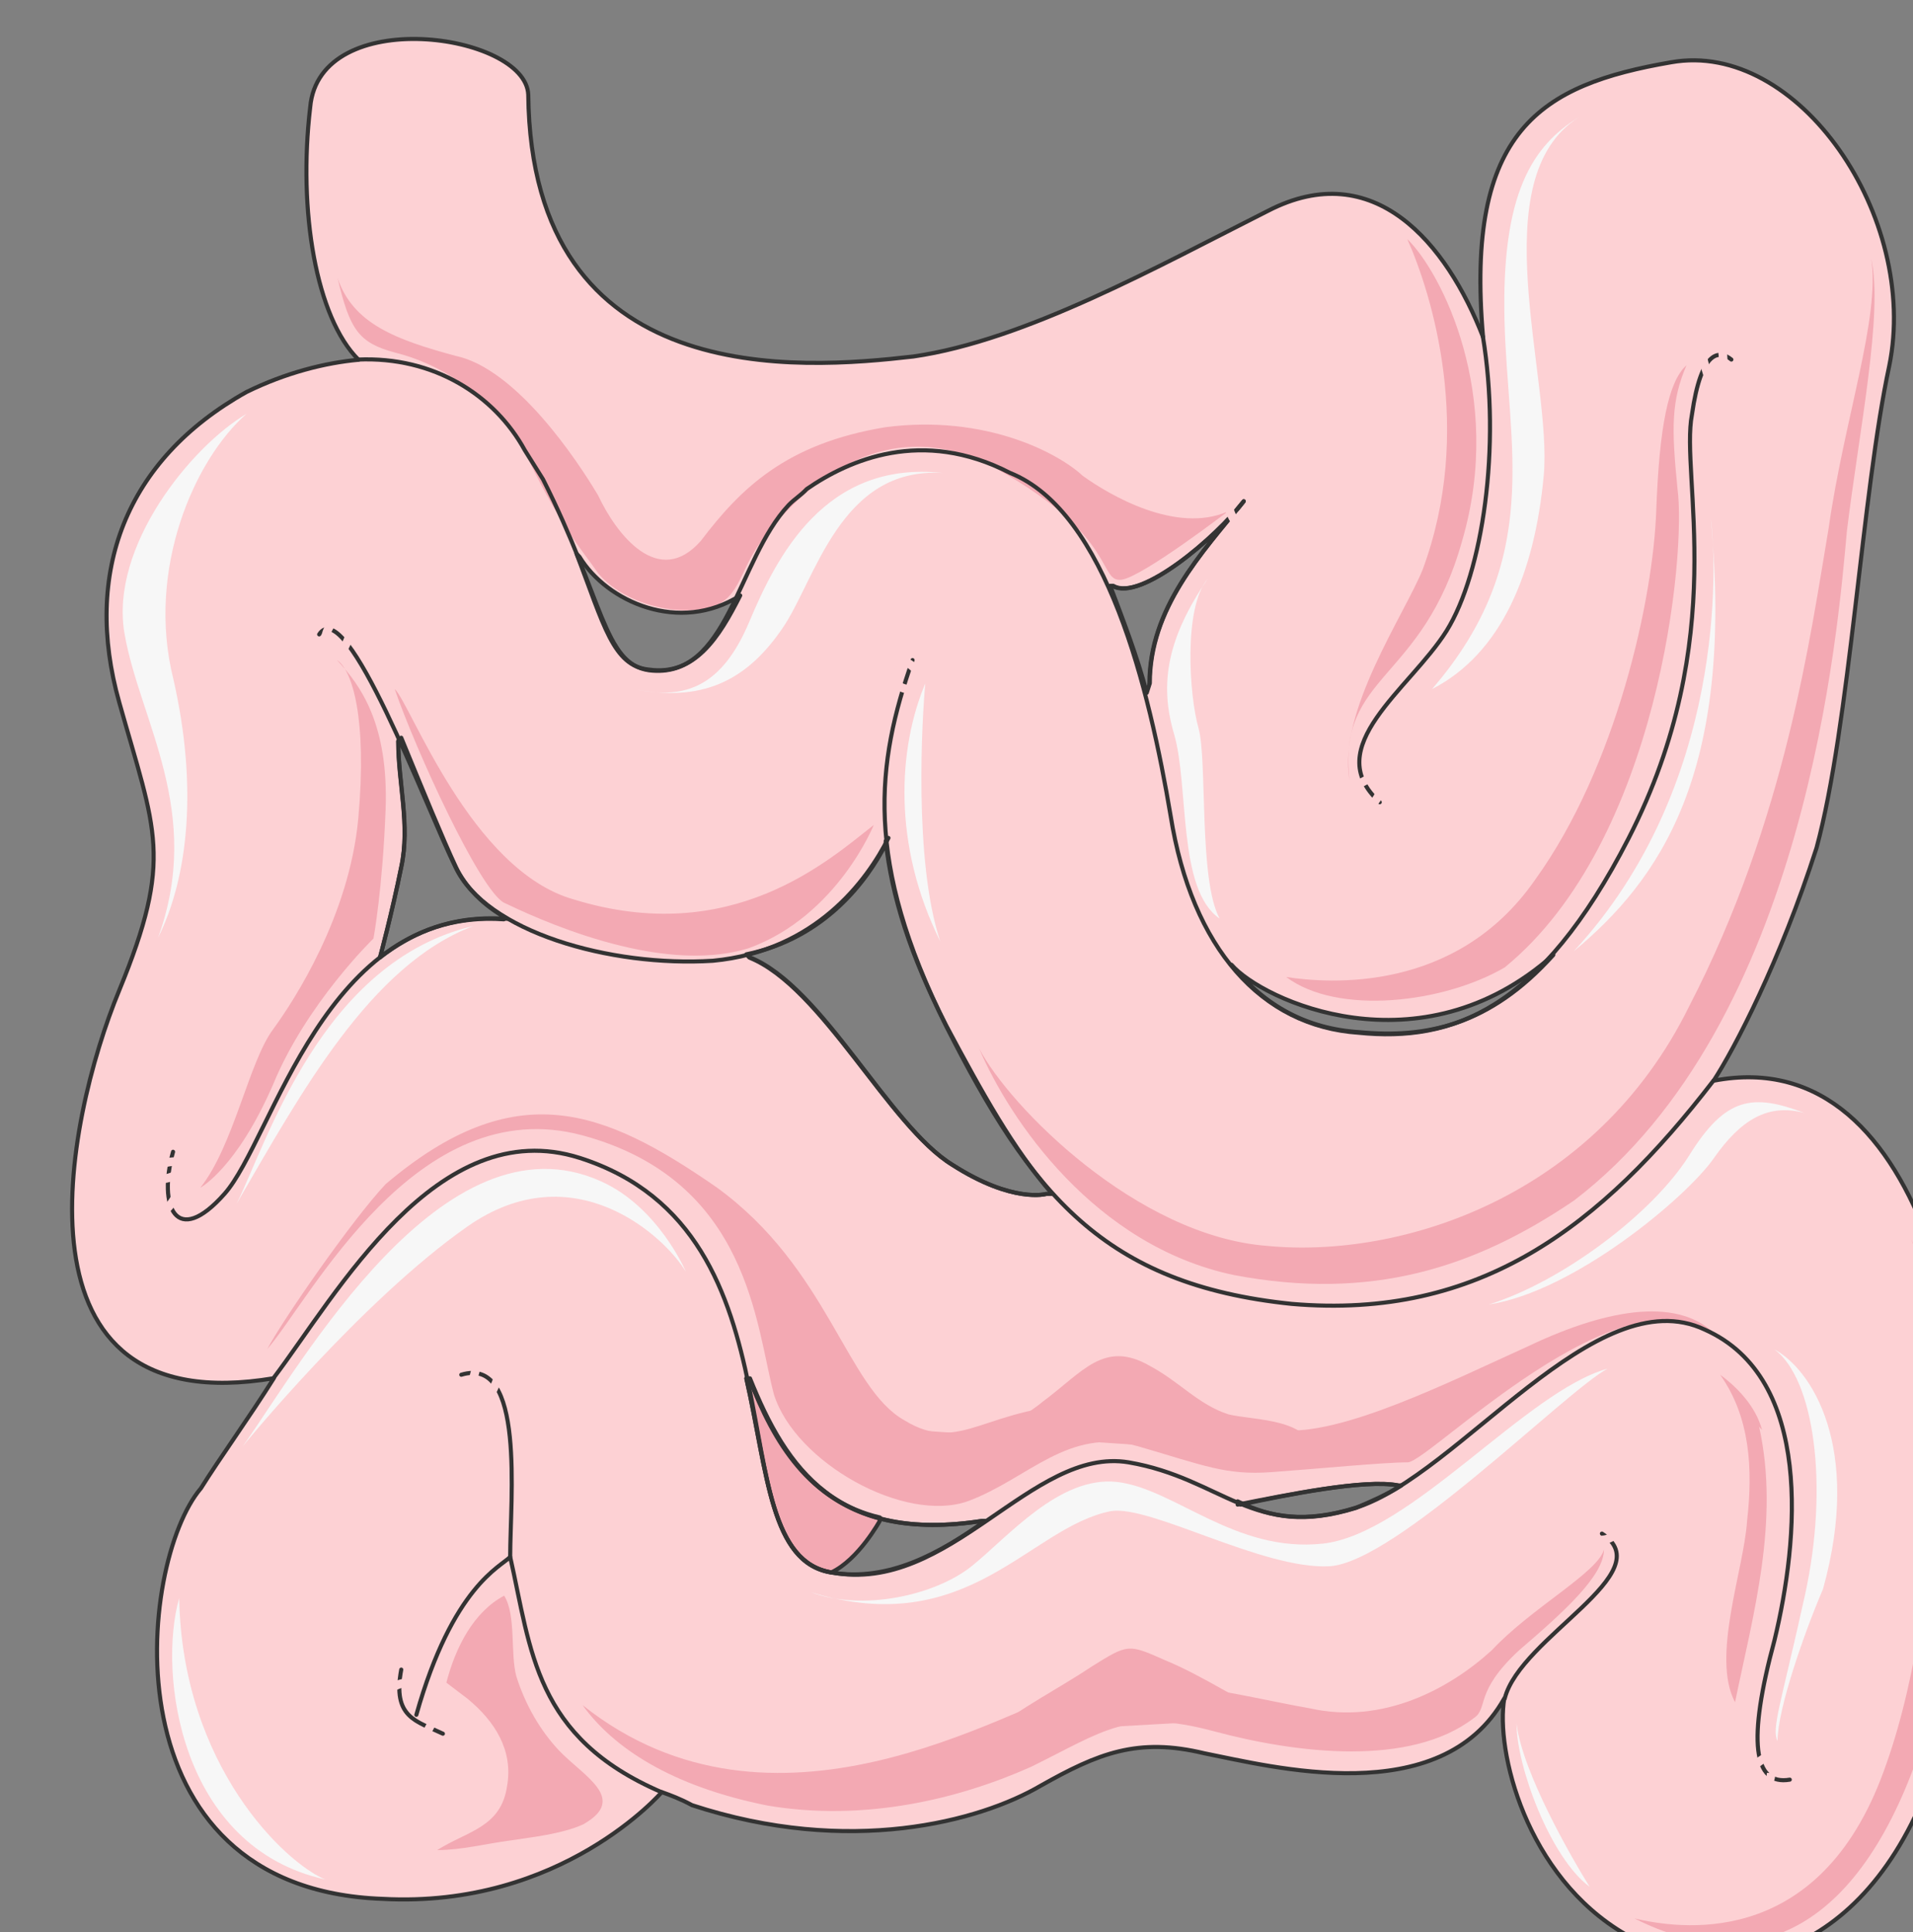 <svg xmlns="http://www.w3.org/2000/svg" version="1.0" viewBox="0 0 374.513 378.331"><rect x="0" y="0" width="374.513" height="378.331" fill="#808080" stroke="none"/><defs><clipPath clipPathUnits="userSpaceOnUse" id="a"><path d="M13.112 6.636h374.093v378.57H13.112z"/></clipPath></defs><path clip-path="url(#a)" d="M335.477 211.592c4.117-6.316 13.032-23.426 20.147-45.573 6.517-24.065 8.915-69.637 14.232-94.342 5.956-29.103-17.79-63.922-42.694-59.484C301.617 16.59 286.786 25.465 290.344 66c-7.116-18.389-21.347-35.459-42.134-24.705-21.347 10.753-47.452 25.345-69.398 28.503-21.987 2.518-74.795 6.955-75.395-51.29-.56-12.032-40.935-17.748-42.694 2.52-2.398 20.267 1.16 41.174 9.474 49.41-6.516.599-14.23 2.518-21.946 6.315-23.746 13.272-32.06 35.459-24.905 60.764 7.116 25.344 10.673 30.381 0 56.365-10.714 25.945-22.586 84.83 30.262 75.954-4.758 7.596-10.714 15.83-14.272 21.547-12.432 14.552-18.988 78.473 35.619 80.392 35.018 1.879 54.606-20.908 54.606-20.908 1.76.64 3.558 1.28 5.917 2.559 30.861 10.114 56.366 3.158 68.239-3.798 11.273-6.356 18.988-9.514 32.06-6.356 13.032 2.558 46.292 11.393 58.725-10.754-1.76 10.114 4.157 34.82 23.745 46.212 16.03 10.114 44.493 7.596 58.765-27.863 4.717-12.632 7.115-27.863 8.274-41.774 3.558-36.738-7.115-105.736-49.81-97.501zM98.7 179.93c-10.114-.64-17.829 2.558-24.345 7.595 0 0 2.398-8.834 4.157-17.709 1.8-8.235-.6-16.47-.6-24.705l.6-.64c4.158 10.154 8.315 20.268 10.674 25.345 1.799 3.798 5.357 7.595 10.114 10.114h-.6zm28.463-48.73c-7.116-.64-8.875-8.875-14.231-22.787l.6.64c5.316 8.835 19.587 15.19 31.46 7.595-4.157 8.195-8.914 15.83-17.83 14.551zm35.618 176.612c-11.872-1.878-12.472-19.628-16.63-37.977h.6c7.116 17.75 17.23 32.3 45.692 27.864h.6c-8.915 6.316-18.988 12.032-30.262 10.113zm42.135-74.075s-6.516 1.92-18.389-5.676c-12.472-7.596-25.545-34.82-39.776-40.536l-.6-.6c15.431-3.197 23.746-14.59 27.304-21.546v-.64c1.2 10.754 4.757 22.187 11.873 36.098 7.115 13.272 13.072 24.066 20.787 32.9h-1.2zm20.188-100.019-.6 1.919c-1.799-6.956-4.757-14.591-7.116-20.908h.56c4.757 2.519 16.03-6.316 22.546-13.271 1.2-.64 1.8-1.92 2.998-3.199l-2.998 3.199c-7.715 9.474-15.39 19.588-15.39 32.26zm40.335 161.462c-10.074 3.158-16.63 1.879-23.146-1.28l.6.64c8.874-1.918 24.305-5.076 30.861-3.797h.6c-2.998 1.879-5.957 3.158-8.915 4.437zm.6-93.063c-10.114-.64-18.39-5.077-24.945-13.312 5.956 6.955 36.818 21.507 62.922-1.88-12.473 13.912-24.945 16.43-37.977 15.192z" fill="#fdd1d4" fill-rule="evenodd"/><path d="M172.256 297.74v-.64c-13.652-3.158-20.788-14.551-25.545-27.224h-.6c4.178 18.37 4.758 36.079 16.65 37.977 5.337-2.518 9.495-10.113 9.495-10.113zm-84.869 31.7c1.779-6.935 5.357-13.871 11.313-17.03 2.379 3.798 1.18 11.354 2.379 15.771 1.779 5.677 4.757 10.714 8.335 14.511 4.757 5.037 13.671 9.455 4.757 14.492-4.178 1.898-10.114 2.518-14.292 3.158-4.757.62-9.514 1.878-14.29 1.878 5.956-3.777 12.512-4.397 13.69-12.592 1.2-6.936-2.378-12.612-7.734-17.03zm26.663 4.398c5.957 8.275 17.23 15.87 36.219 19.668 18.988 3.198 37.377-1.24 51.609-7.596 14.231-6.995 18.988-11.433 35.618-6.995 16.59 4.477 38.577 6.995 51.01-2.519 2.957-1.919 0-5.077 8.914-13.312 8.914-7.635 16.59-14.63 16.59-19.708-1.16 4.477-14.232 11.433-21.947 19.708-8.315 7.596-21.347 14.591-35.578 11.393-14.272-2.518-32.061-7.595-45.693-3.797-13.671 3.797-59.324 32.98-96.741 3.158zM366.338 50.65c2.359 10.793-2.359 33.619-4.757 53.247-1.76 18.989-7.715 96.302-53.448 131.16-19.628 13.312-39.816 19.629-66.52 14.592-27.343-5.717-43.973-30.422-49.93-44.373 5.957 11.393 30.902 36.737 56.447 38.656 26.144 2.519 64.16-9.514 82.55-46.891 19.028-36.738 23.785-72.876 27.343-93.784 2.958-20.907 10.114-41.175 8.315-52.608z" fill="#f3a9b3" fill-rule="evenodd"/><path d="M330.16 71.517c-2.958 6.995-2.958 12.072-1.759 24.105 1.759 12.672-3.558 69.078-33.82 93.783-11.872 6.956-32.66 9.474-42.774 1.88 8.315 1.278 33.26 3.197 48.69-18.99 16.031-22.186 23.147-55.126 23.746-72.236.6-16.47 2.36-25.344 5.917-28.542z" fill="#f3a9b3" fill-rule="evenodd"/><path clip-path="url(#a)" d="M374.133 242.533c4.757 11.433 14.232 60.843 2.359 98.22-11.873 36.778-32.7 46.892-56.486 34.86 8.355 1.918 35.099 6.356 48.17-27.224 13.073-33.58 13.073-91.265 5.957-105.856z" fill="#f3a9b3" fill-rule="evenodd"/><path d="M75.514 231.82c25.505-21.587 42.734-14.592 64.721.6 21.947 15.87 25.505 39.335 36.818 45.651 11.273 6.956 16.03-3.158 36.817-3.158 20.788 0 24.905 3.798 36.818 5.077 11.873 1.24 33.22-9.514 48.69-16.51 16.03-7.595 29.663-9.474 36.778-1.879-18.389-14.59-56.406 24.705-60.563 24.705-4.717 0-17.79 1.28-26.704 1.92-8.914.639-13.072-1.28-26.144-5.078-13.632-3.797-21.347 6.317-33.22 10.754-12.472 4.437-33.86-7.596-38.017-20.907-3.558-13.312-4.757-41.815-37.417-50.69-32.66-8.874-53.448 32.3-61.763 41.815 2.998-5.677 16.63-25.345 23.186-32.3zm1.759-96.902c4.158 12.033 16.63 39.276 21.387 41.815 5.337 2.518 30.262 14.551 48.071 8.855 17.21-6.337 24.325-24.066 24.325-24.066-8.894 6.976-27.883 24.066-58.744 14.571-20.188-5.696-32.06-38.636-35.039-41.175zm-11.293-5.676c4.757 5.077 10.094 12.692 9.514 29.162-.6 15.85-2.378 25.345-2.378 25.345S60.024 196.42 53.488 212.27c-7.136 16.47-14.272 20.268-14.272 20.268 6.556-8.235 9.514-24.705 14.272-31.041 4.157-5.697 14.87-22.187 16.65-41.195 1.778-19.648-1.18-29.142-4.158-31.061zm.1-74.835c2.398 10.194 4.157 12.712 11.273 14.631 7.715 1.879 18.989 7.596 26.104 20.947 6.516 13.352 10.074 17.15 13.632 22.227 4.158 5.077 13.032 8.235 20.747 6.996 7.116-1.28 6.517-6.996 11.274-13.352 5.316-6.996 22.506-27.304 46.212-13.952 23.745 13.312 19.588 22.227 24.305 21.587 4.157-.64 20.747-13.352 20.747-13.352-10.074 4.438-23.106-3.158-28.422-6.995-4.758-4.438-18.989-12.033-38.537-9.515-19.588 3.198-28.463 12.073-36.178 22.227-8.315 9.514-16.59-1.28-20.148-8.875-4.157-6.996-16.03-24.785-27.863-27.303-11.873-3.198-20.148-6.356-23.146-15.271zm212.431 57.125c-3.598 8.875-16.71 27.903-14.311 41.215-2.399-20.907 14.311-19.028 22.067-46.931 8.314-28.543-4.198-52.648-10.754-59.004 4.797 10.793 13.112 37.457 2.998 64.72z" fill="#f3a9b3" fill-rule="evenodd"/><path d="M309.293 22.826c-9.435 5.717-15.351 15.23-14.752 39.936.6 24.665 7.676 46.852-14.19 72.156 13.59-6.956 20.107-22.786 21.866-41.774 1.759-18.989-12.393-58.285 7.076-70.318zM33.94 132.96c4.777 20.907 2.978 38.636-2.999 50.649 8.955-24.685-3.578-42.415-6.556-59.504-2.998-17.11 13.132-36.738 23.866-43.074-10.134 8.875-19.688 30.401-14.312 51.928zm150.628-40.356c-23.086-2.539-32.56 16.47-37.877 29.122-5.337 12.673-12.452 15.211-21.927 13.312 13.632 2.519 21.927-2.538 28.423-12.033 6.516-9.494 11.253-31.66 31.381-30.401zM92.704 181.29c-29.722 6.956-40.416 42.374-46.372 54.367 12.492-21.487 26.164-46.771 46.372-54.367zM47.531 283.148c11.293-15.81 39.216-65.8 70.118-51.868 11.293 5.057 16.63 17.71 16.63 17.71-4.158-6.957-21.967-23.407-42.774-8.856-20.788 14.552-43.974 43.014-43.974 43.014zm111.213 28.583c10.114 3.798 24.345.6 31.46-5.077 7.116-5.716 17.19-17.75 28.463-16.51 11.274 1.28 23.146 13.952 40.336 12.073 17.19-1.919 39.736-29.822 55.726-34.26-8.275 4.438-41.495 38.058-54.527 38.697-13.072.64-35.018-12.073-42.734-10.793-15.99 3.158-27.863 25.344-58.724 15.87zm198.16-.64c-3.558 8.275-8.915 23.466-8.915 29.782-1.2-2.518.6-6.955 5.357-28.502 4.757-21.547 1.799-42.455-5.957-48.171 7.156 3.838 17.23 19.028 9.515 46.891zM184.088 184.328c-9.434-18.948-8.255-37.897-2.938-50.53-.6 6.317-2.358 34.74 2.938 50.53zm54.687-4.477c-8.315-5.677-5.956-25.944-8.914-36.098-2.998-10.114-1.2-18.989 6.556-30.422-4.757 5.717-3.598 22.826-1.8 29.143 1.8 6.356 0 29.782 4.158 37.377zm52.688 75.554c14.272-4.437 32.1-17.789 39.257-29.222 7.115-11.473 12.472-12.113 22.546-8.275-7.116-1.919-12.473 1.28-17.79 8.915-5.356 7.635-27.343 26.064-44.013 28.582zm43.454-153.907c1.2 8.875 2.998 52.529-26.824 84.75 16.71-13.912 31.581-34.78 26.824-84.75zM296.9 337.515c0 8.315 6.596 26.185 14.311 31.901-3.557-5.716-13.112-22.306-14.31-31.9zM35.079 312.89c-4.178 14.572 0 48.77 28.602 55.087-7.735-3.158-28.003-22.147-28.602-55.087z" fill="#f7f7f7" fill-rule="evenodd"/><path d="M179.851 280.07c5.956 5.717 19.028-1.239 24.385-5.716 7.716-5.717 11.913-12.073 20.828-6.956 5.916 3.158 9.514 7.595 15.43 9.514 5.357 1.28 16.07.64 17.23 8.275zm13.752 59.364c5.956-4.997 13.631-8.794 20.187-13.192 7.076-4.397 7.076-4.397 14.192-1.239 7.715 3.158 14.83 8.155 23.106 11.953-.56-.64-1.76-.64-2.359-.64zm150.788-60.084c4.078 18.39-1.199 36.818-4.717 53.928-4.717-8.875 1.76-26.024 2.359-35.538 1.159-10.154.6-20.308-5.277-28.583 3.518 2.558 7.036 6.356 8.195 10.793z" fill="#f3a9b3" fill-rule="evenodd"/><path d="M178.652 129.242c-7.116 20.267-9.515 39.296 6.556 71.596 16.63 32.94 30.861 50.65 67.679 54.447 36.817 3.158 60.603-15.19 82.55-43.693" fill="none" stroke="#333" stroke-width=".8" stroke-linecap="round" stroke-linejoin="round"/><path d="M53.528 269.836c12.472-16.51 32.06-52.008 59.963-43.133 45.733 14.59 26.144 77.353 49.29 81.15 23.146 4.438 39.177-24.705 58.165-21.547 18.429 3.159 24.345 15.191 44.533 8.875 20.188-6.356 46.892-45.013 68.279-34.859 21.347 9.514 18.389 41.175 13.631 60.843-5.316 19.628-4.157 28.503 2.999 27.264" fill="none" stroke="#333" stroke-width=".8" stroke-linecap="round" stroke-linejoin="round"/><path d="M313.61 300.258c11.833 7.635-16.03 20.268-19.029 32.3M90.305 269.157c12.553-3.838 9.574 24.205 9.574 35.658m74.056-140.755c-4.138 8.236-14.212 22.147-34.38 24.046-20.147 1.26-44.453-5.697-50.389-18.349-5.916-12.013-21.347-53.787-26.684-45.552" fill="none" stroke="#333" stroke-width=".8" stroke-linecap="round" stroke-linejoin="round"/><path d="M33.88 225.503c-2.979 10.734.6 18.949 10.093 8.215 9.515-10.753 19.608-56.266 54.647-53.727m48.211 7.455c14.211 5.717 27.224 33 39.636 40.616 11.833 7.595 18.329 5.696 18.329 5.696M290.304 65.84c3.558 21.547 0 46.252-7.116 57.685-7.155 11.393-24.984 22.786-13.072 33.54M81.51 335.737c7.116-25.225 16.59-29.023 18.37-30.922 4.137 18.31 4.737 35.339 29.602 46.052" fill="none" stroke="#333" stroke-width=".8" stroke-linecap="round" stroke-linejoin="round"/><path clip-path="url(#a)" d="M129.561 350.867c1.76.64 3.558 1.28 5.917 2.559 30.861 10.114 56.366 3.158 68.239-3.798 11.273-6.356 18.988-9.514 32.06-6.356 13.032 2.558 46.292 11.393 58.725-10.754-1.76 10.114 4.157 34.82 23.745 46.212 16.03 10.114 44.493 7.596 58.765-27.863 4.717-12.632 7.115-27.863 8.274-41.774 3.558-36.738-7.115-105.736-49.81-97.501 4.118-6.316 13.033-23.426 20.148-45.573 6.517-24.065 8.915-69.637 14.232-94.342 5.956-29.103-17.79-63.922-42.694-59.484C301.617 16.59 286.786 25.465 290.344 66c-7.116-18.389-21.347-35.459-42.134-24.705-21.347 10.753-47.452 25.345-69.398 28.503-21.987 2.518-74.795 6.955-75.395-51.29-.56-12.032-40.935-17.748-42.694 2.52-2.398 20.267 1.16 41.174 9.474 49.41 0 0 0 0 0 0-6.516.599-14.23 2.518-21.946 6.315-23.746 13.272-32.06 35.459-24.905 60.764 7.116 25.344 10.673 30.381 0 56.365-10.714 25.945-22.586 84.83 30.262 75.954-4.758 7.596-10.714 15.83-14.272 21.547-12.432 14.552-18.988 78.473 35.619 80.392 35.018 1.879 54.606-20.908 54.606-20.908" fill="none" stroke="#333" stroke-width=".8" stroke-linecap="round" stroke-linejoin="round"/><path d="M338.955 70.397c-2.359-1.919-5.917-1.919-7.716 10.754-2.358 12.073 7.716 43.733-12.432 83.03-17.23 33.58-34.46 39.895-52.848 38.016-18.989-1.279-32.62-16.47-36.778-42.454-4.157-24.705-12.472-59.564-31.46-67.16-17.23-8.874-31.462-2.558-39.777 3.159-1.199 1.28-2.358 1.919-3.558 3.158-10.113 10.794-11.872 34.22-27.303 32.34-8.915-1.279-8.915-13.951-20.787-37.417-1.2-1.879-2.359-3.798-3.558-5.676-5.917-10.794-17.79-18.39-32.66-17.75m76.753 199.479c7.116 17.75 17.17 32.3 45.572 27.884M77.953 145.152c0 8.215 2.358 16.43.6 24.625-1.78 8.835-4.158 17.67-4.158 17.67" fill="none" stroke="#333" stroke-width=".8" stroke-linecap="round" stroke-linejoin="round"/><path d="M217.828 114.73c5.397 3.159 20.308-9.554 25.664-16.59-8.355 10.194-18.468 21.028-18.468 35.659m-20.208 99.959s-6.516 1.9-18.369-5.696c-12.452-7.616-25.505-34.86-39.736-40.576l-.6-.64c15.431-3.157 23.726-14.57 27.284-21.546v-.64c1.18 10.794 4.737 22.187 11.853 36.138 7.115 13.312 13.052 24.086 20.747 32.96h-1.18zm-12.513 64.002c-28.422 4.417-38.476-10.134-45.592-27.884h-.6c4.158 18.37 4.738 36.099 16.59 37.997 11.254 1.9 21.307-3.797 30.182-10.113h-.58zM77.973 145.072c0 8.235 2.378 16.45.58 24.665-1.78 8.855-4.158 17.71-4.158 17.71s0 0 0 0c6.536-5.058 14.271-8.216 24.365-7.576h.58c-4.737-2.538-8.315-6.336-10.094-10.134-2.379-5.057-6.536-15.17-10.694-25.305l-.58.64zm195.821 145.752c-6.556-1.28-21.987 1.879-30.901 3.757l-.6-.64c6.556 3.159 13.072 4.398 23.186 1.28 2.958-1.28 5.917-2.518 8.875-4.397h-.56z" fill="none" stroke="#333" stroke-width=".8" stroke-linecap="round" stroke-linejoin="round"/><path d="M225.104 133.759c0-14.631 10.073-25.425 18.388-35.618-5.316 6.995-20.187 19.708-25.544 16.55h-.6c2.399 6.356 5.357 13.991 7.156 20.947l.6-1.88zm17.189 160.822c9.474-1.878 24.865-5.036 31.341-3.757m30.462-103.857c-26.144 23.266-57.046 8.834-63.002 1.919 0 0 0 0 0 0 6.556 8.155 14.87 12.552 24.985 13.192 13.072 1.239 25.544-1.24 38.017-15.111M78.552 326.882c-1.759 9.414 2.919 10.054 8.155 12.552m26.744-230.42-.6-.64c5.357 13.892 7.136 22.107 14.252 22.727 8.915 1.259 13.672-6.297 17.81-14.512-11.874 7.576-26.105 1.26-31.462-7.575m58.805 188.726v-.64c-13.652-3.158-20.788-14.551-25.545-27.224h-.6c4.178 18.37 4.758 36.079 16.65 37.977 5.337-2.518 9.495-10.113 9.495-10.113" fill="none" stroke="#333" stroke-width=".8" stroke-linecap="round" stroke-linejoin="round"/><path d="M337.396 72.356c0-1.959 0-8.395-2.999-6.436-2.998 1.28.6 8.355.6 10.274 0 .64-.6.64-1.2.64m-66.559 81.71c2.359-1.28 4.118-4.557 2.958-7.196-1.759.68-3.518 2-5.317 2.639M35.858 227.382c-2.398 0-5.996 0-5.396 3.178 1.199.64 2.998 0 4.197-.62 1.799 3.159-2.399 8.256-5.397 8.875m35.019-112.012c-1.759-2.558 1.18-5.756 2.918-7.036 2.919 1.28 1.18 5.757-.58 8.315m25.645 143.154c.6-1.26 1.2-6.996 3.578-6.357 4.737 1.92-.6 9.535-1.779 11.434m-8.915 60.123c-1.199 1.859-1.799 3.098-2.398 4.957m264 5.717c0 2.518-3.478 7.555-4.637 2.518-1.2-3.158 3.478-5.676 5.197-6.316m-33.74-41.815c1.2 0 2.399-.64 3.598-1.919M179.891 131.84c-1.739-2.498-4.637-3.758-6.396 0 1.18 1.879 2.918 3.118 4.657 3.118M240.414 97.7c0 3.159 1.88 5.637 4.318 6.877M79.632 329.48c-1.16 0-2.339.6-3.518 1.2" fill="none" stroke="#fdd1d4" stroke-width="1.679" stroke-miterlimit="8"/></svg>